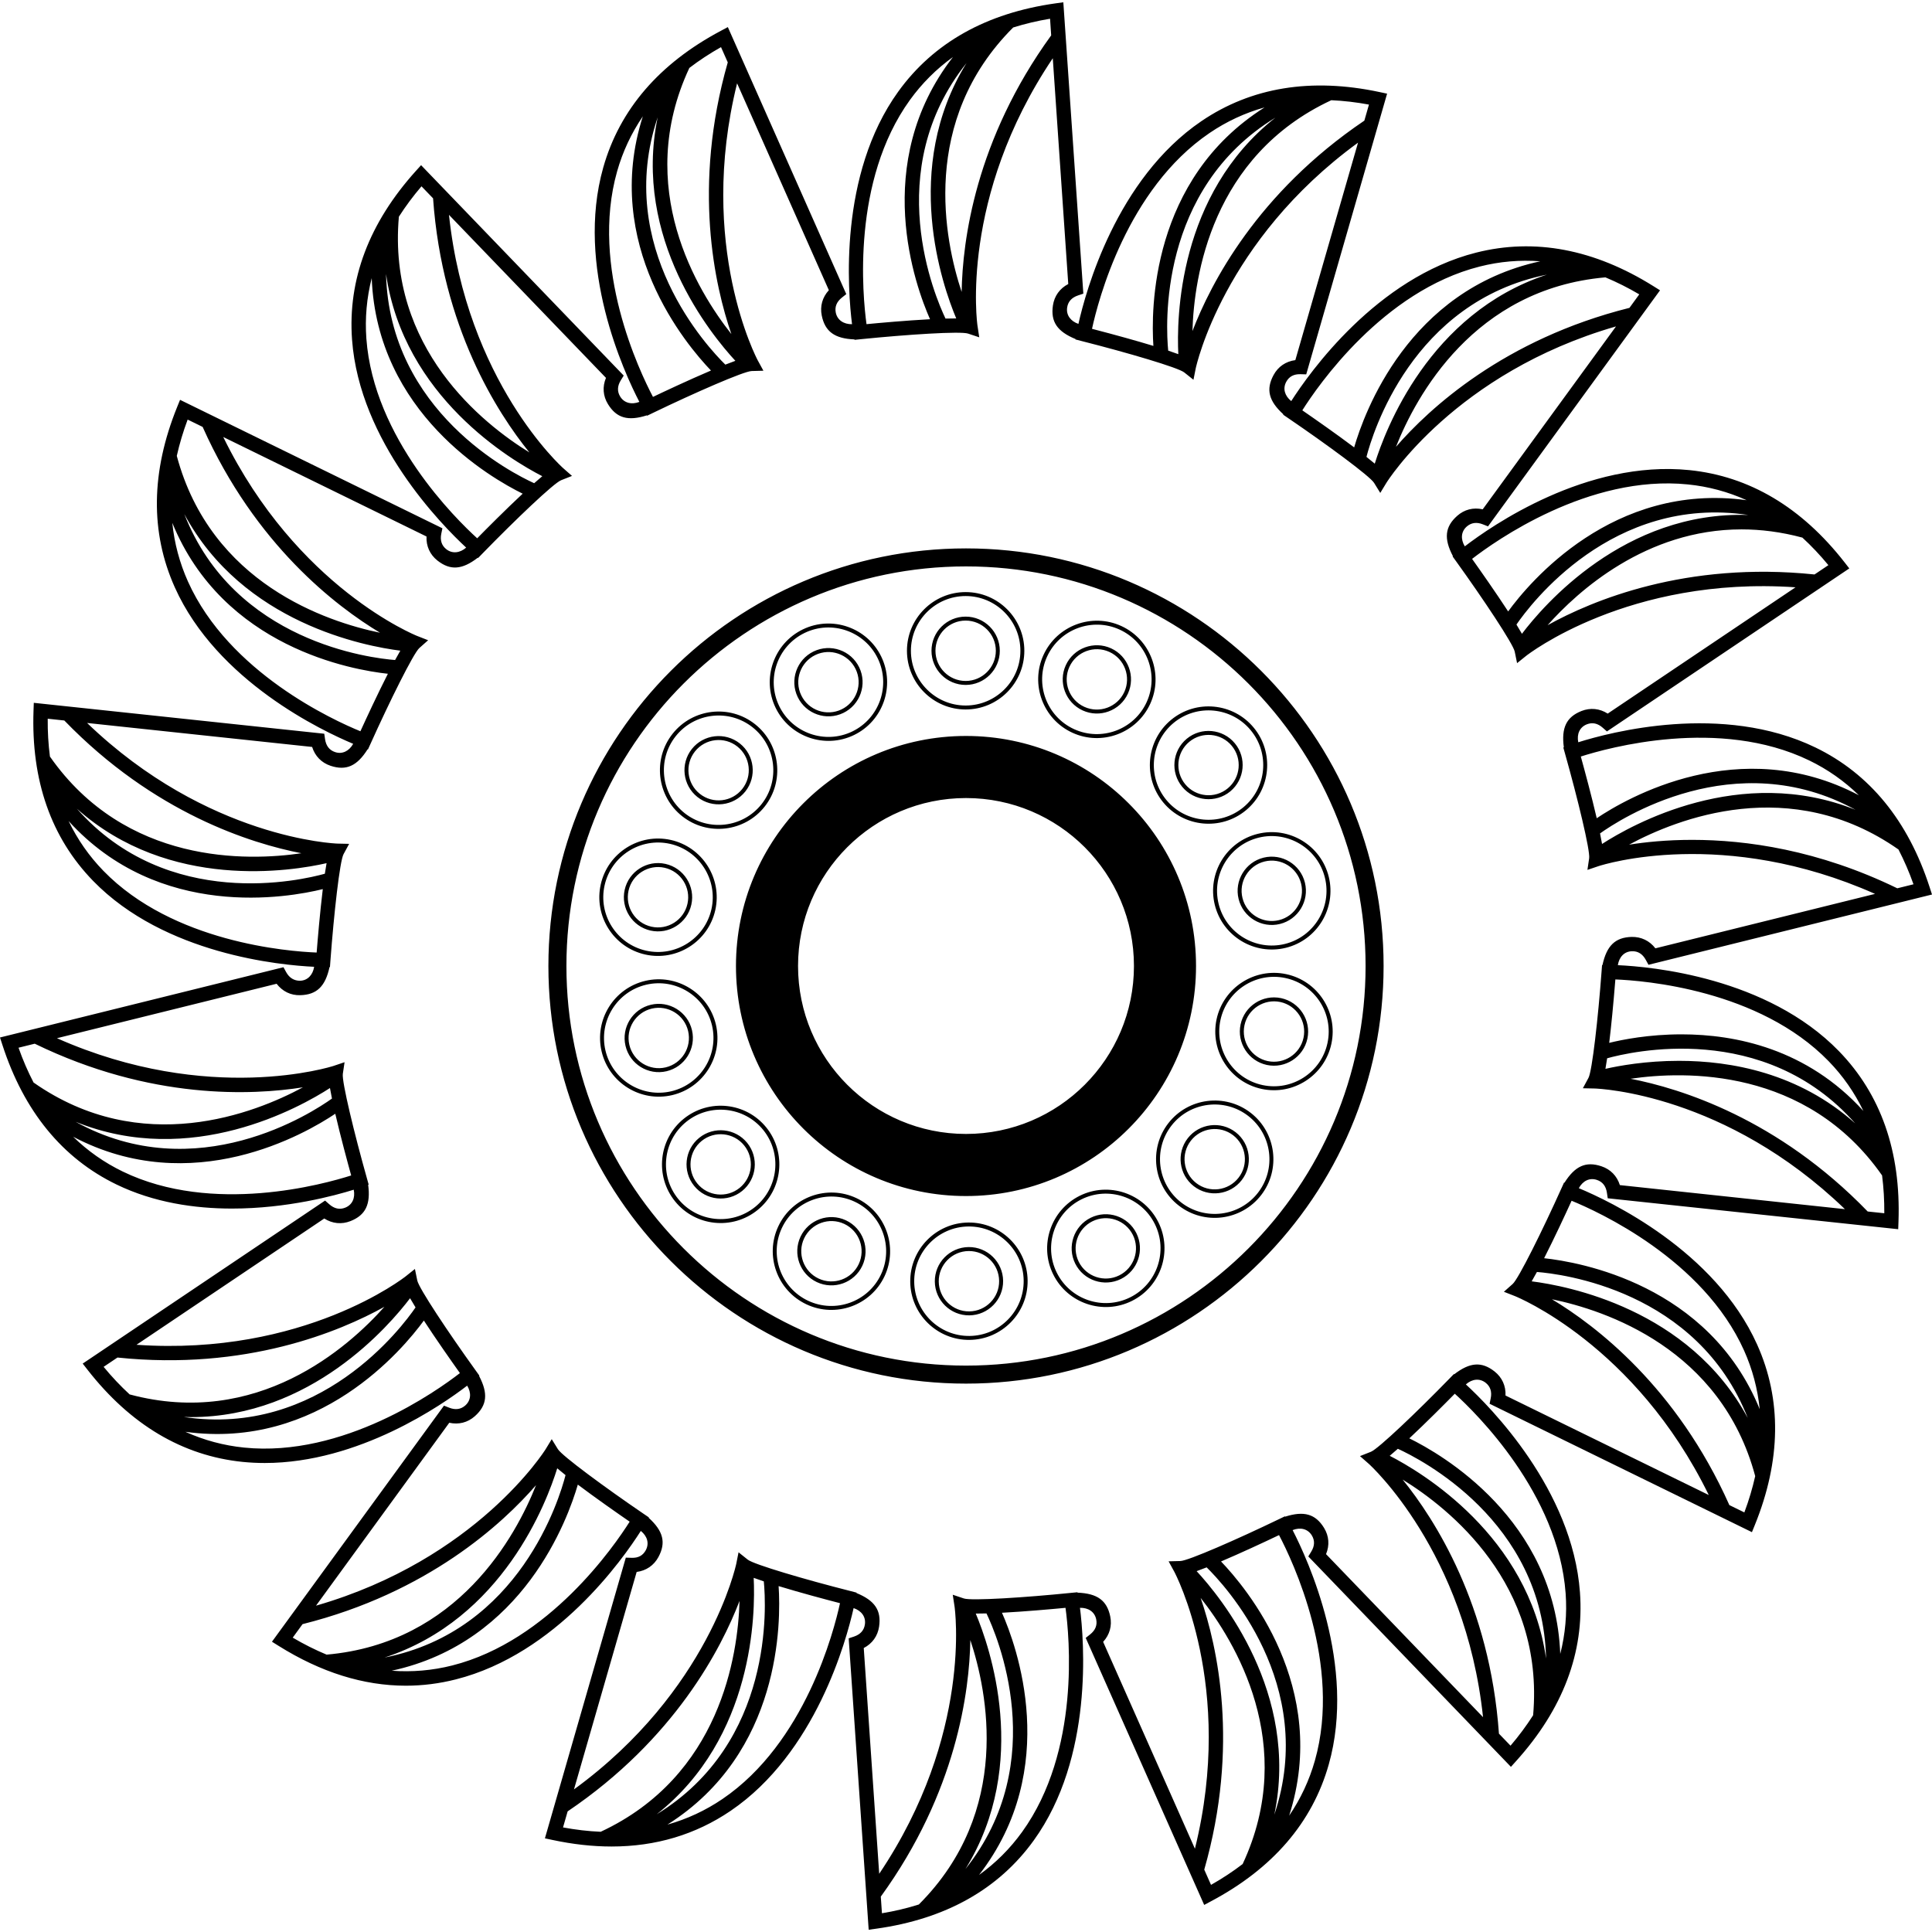 <?xml version="1.0" encoding="iso-8859-1"?>
<!-- Uploaded to: SVG Repo, www.svgrepo.com, Generator: SVG Repo Mixer Tools -->
<!DOCTYPE svg PUBLIC "-//W3C//DTD SVG 1.1//EN" "http://www.w3.org/Graphics/SVG/1.1/DTD/svg11.dtd">
<svg fill="#000000" version="1.1" id="Capa_1" xmlns="http://www.w3.org/2000/svg" xmlns:xlink="http://www.w3.org/1999/xlink" 
	 width="800px" height="800px" viewBox="0 0 512.557 512.557"
	 xml:space="preserve">
<g>
	<path d="M429.212,256.059c0.341-2.188,1.718-3.647,3.762-3.698c1.568-0.054,2.81,0.73,3.659,2.299l0.709,1.297l75.215-18.645
		l-0.63-1.946c-5.712-17.625-15.905-30.098-30.304-37.066c-24.688-11.938-54.469-4.04-62.912-1.377
		c-0.429-2.175,0.364-4.004,2.269-4.76c1.475-0.583,2.894-0.278,4.229,0.908l1.106,0.976l64.303-43.246l-1.256-1.612
		c-11.396-14.608-25.249-22.843-41.154-24.467c-27.32-2.777-52.574,14.834-59.599,20.225c-1.139-1.893-1.018-3.89,0.509-5.248
		c1.186-1.041,2.628-1.249,4.28-0.593l1.372,0.539l45.635-62.627l-1.732-1.085c-15.709-9.836-31.544-12.832-47.034-8.918
		c-26.467,6.686-44.296,31.925-49.074,39.395c-1.728-1.391-2.301-3.307-1.325-5.115c0.756-1.386,1.979-2.08,3.822-2.021l1.479,0.044
		l21.455-74.468l-1.997-0.427c-18.127-3.867-34.019-1.277-47.255,7.71c-22.588,15.345-30.699,45.138-32.637,53.797
		c-2.077-0.712-3.29-2.352-2.991-4.345c0.229-1.566,1.204-2.642,2.894-3.211l1.4-0.469l-5.256-76.531l-0.056-0.77l-2.025,0.282
		c-18.352,2.567-32.404,10.438-41.757,23.403c-15.91,22.041-13.369,53.027-12.27,61.722c-2.189,0.038-3.904-1.085-4.31-3.059
		c-0.315-1.547,0.229-2.896,1.624-4.004l1.158-0.917L193.093,7.187l-1.806,0.966c-16.372,8.683-26.883,20.89-31.242,36.272
		c-7.465,26.353,5.554,54.444,9.579,62.196c-2.046,0.789-4.03,0.31-5.084-1.405c-0.833-1.349-0.779-2.8,0.156-4.322l0.774-1.255
		l-53.226-55.265l-0.529-0.556l-1.373,1.519C97.929,59.104,92.226,74.167,93.398,90.114c1.983,27.102,23.844,49.209,30.275,55.165
		c-1.652,1.445-3.689,1.683-5.271,0.425c-1.237-0.978-1.688-2.364-1.328-4.109l0.296-1.442l-69.603-34.077l-0.77,1.897
		c-6.958,17.177-7.164,33.283-0.611,47.873c11.173,24.89,39.241,38.114,47.312,41.488c-1.066,1.921-2.887,2.838-4.802,2.194
		c-1.5-0.497-2.395-1.643-2.658-3.407l-0.214-1.463l-77.059-8.2l-0.072,2.04c-0.663,18.519,4.651,33.727,15.796,45.191
		c18.997,19.553,49.879,22.391,58.649,22.801c-0.338,2.17-1.743,3.659-3.766,3.706c-1.529-0.01-2.805-0.729-3.662-2.297
		l-0.707-1.297L0,275.245l0.63,1.946c5.708,17.623,15.905,30.098,30.301,37.066c9.92,4.798,20.712,6.375,30.614,6.375
		c14.615,0,27.251-3.426,32.303-5.003c0.434,2.175-0.364,4.009-2.271,4.765c-1.473,0.588-2.896,0.275-4.231-0.91l-1.104-0.971
		L21.94,361.759l1.258,1.61c11.397,14.612,25.244,22.846,41.152,24.47c1.974,0.196,3.934,0.294,5.878,0.294
		c24.985,0,47.219-15.532,53.713-20.521c1.15,1.895,1.027,3.893-0.501,5.256c-1.19,1.045-2.63,1.246-4.282,0.588l-1.372-0.537
		l-45.635,62.628l1.734,1.082c11.254,7.048,22.567,10.585,33.778,10.585c4.441,0,8.86-0.555,13.257-1.67
		c26.663-6.74,44.347-31.924,49.088-39.391c1.725,1.391,2.287,3.309,1.318,5.115c-0.756,1.391-1.96,2.1-3.825,2.016l-1.475-0.042
		l-21.459,74.464l1.997,0.43c5.435,1.161,10.662,1.74,15.686,1.74c11.726,0,22.299-3.159,31.566-9.451
		c22.575-15.326,30.705-45.145,32.646-53.802c2.098,0.714,3.292,2.324,2.991,4.35c-0.231,1.568-1.206,2.642-2.898,3.211l-1.4,0.462
		l5.253,76.545l0.054,0.766l2.025-0.28c18.356-2.566,32.406-10.44,41.758-23.405c15.91-22.043,13.367-53.027,12.271-61.722
		c2.217-0.042,3.896,1.055,4.308,3.062c0.317,1.549-0.225,2.898-1.624,4.004l-1.157,0.92l31.115,70.132l0.312,0.705l1.802-0.962
		c16.372-8.686,26.882-20.89,31.241-36.277c7.43-26.229-5.572-54.418-9.582-62.202c2.068-0.812,4.019-0.341,5.097,1.409
		c0.826,1.354,0.771,2.8-0.163,4.321l-0.771,1.261l53.756,55.818l1.367-1.521c12.415-13.759,18.118-28.824,16.946-44.776
		c-1.993-27.265-23.835-49.247-30.271-55.165c1.675-1.465,3.663-1.689,5.269-0.42c1.232,0.98,1.686,2.366,1.326,4.111l-0.299,1.442
		l69.6,34.065l0.771-1.896c6.958-17.17,7.164-33.28,0.611-47.87c-11.215-24.974-39.245-38.135-47.311-41.49
		c1.069-1.951,2.856-2.847,4.798-2.193c1.503,0.495,2.399,1.643,2.66,3.412l0.215,1.46l77.062,8.205l0.075-2.044
		c0.653-18.52-4.658-33.725-15.803-45.196C468.79,259.242,438.066,256.456,429.212,256.059z M503.662,225.368
		c1.508,2.915,2.848,6.011,3.986,9.231l-4.299,1.066c-20.932-10.184-40.095-12.851-54.413-12.851
		c-6.768,0-12.461,0.598-16.746,1.276C444.913,217.22,474.969,205.258,503.662,225.368z M425.022,223.9
		c-0.141-0.824-0.317-1.759-0.532-2.795c5.115-3.657,35.74-23.776,67.771-6.266C461.677,202.6,432.863,218.839,425.022,223.9z
		 M479.962,201.734c4.896,2.366,9.315,5.467,13.189,9.248c-31.661-16.664-61.727,0.842-69.54,6.093
		c-1.362-5.853-3.146-12.473-4.224-16.368C426.609,198.395,456.104,190.188,479.962,201.734z M485.069,149.935l-3.678,2.471
		c-34.117-3.551-59.016,6.91-70.818,13.458c7.999-8.994,26.084-25.419,51.449-25.419c5.097,0,10.487,0.663,16.148,2.182
		C480.579,144.845,482.898,147.295,485.069,149.935z M403.768,168.143c-0.42-0.738-0.905-1.554-1.456-2.448
		c3.547-5.176,25.417-34.509,61.503-29.071C430.912,135.543,409.406,160.697,403.768,168.143z M447.821,128.52
		c5.404,0.548,10.617,1.948,15.555,4.182c-35.483-4.861-57.723,21.902-63.267,29.51c-3.253-4.984-7.211-10.625-9.567-13.94
		C396.543,143.631,421.447,125.833,447.821,128.52z M434.897,78.094l-2.604,3.58c-33.268,8.331-53.093,26.677-61.946,36.867
		c5.334-13.438,20.68-41.917,55.565-44.958C428.937,74.846,431.958,76.36,434.897,78.094z M364.723,123.01
		c-0.635-0.541-1.372-1.143-2.203-1.799c1.568-6.074,12.06-41.115,47.861-48.349C379.13,83.146,367.486,114.091,364.723,123.01z
		 M392.577,70.71c5.273-1.337,10.649-1.801,16.045-1.391c-34.966,7.58-46.745,40.321-49.363,49.373
		c-4.771-3.589-10.408-7.521-13.754-9.831C349.555,102.449,366.87,77.212,392.577,70.71z M353.196,26.586
		c3.29,0.147,6.646,0.539,9.987,1.162l-1.223,4.258c-28.413,19.201-40.768,43.227-45.607,55.833
		C316.774,73.387,321.45,41.374,353.196,26.586z M312.606,93.958c-0.794-0.292-1.694-0.602-2.684-0.938
		c-0.616-6.245-2.726-42.758,28.427-61.802C312.499,51.576,312.144,84.632,312.606,93.958z M320.89,35.288
		c4.494-3.057,9.39-5.332,14.603-6.795c-30.266,19.084-30.135,53.875-29.5,63.276c-4.346-1.326-9.937-2.882-16.283-4.532
		C291.315,79.83,298.931,50.194,320.89,35.288z M278.579,4.97l0.298,4.415c-20.124,27.753-23.52,54.558-23.755,68.064
		c-4.553-13.721-11.105-45.406,13.67-70.158C271.922,6.307,275.208,5.53,278.579,4.97z M253.688,84.479
		c-0.847,0.005-1.792,0.005-2.844,0.04c-2.709-5.659-17.198-39.231,5.577-67.796C239.092,44.699,250.067,75.873,253.688,84.479z
		 M241.407,26.518c3.183-4.406,7-8.219,11.402-11.378c-21.908,28.278-9.888,60.934-6.074,69.551
		c-6.271,0.333-13.399,0.978-16.851,1.309C228.853,78.481,225.889,48.02,241.407,26.518z M182.882,18.026
		c2.604-1.993,5.428-3.853,8.401-5.523l1.792,4.042c-9.423,32.966-3.444,59.314,0.957,72.083
		C185.057,77.287,168.066,49.755,182.882,18.026z M174.483,31.115c-6.718,32.222,14.258,57.762,20.608,64.611
		c-0.798,0.285-1.685,0.621-2.661,1.008C187.948,92.343,162.858,65.735,174.483,31.115z M163.721,45.464
		c1.477-5.229,3.767-10.118,6.821-14.596C159.63,64.928,182.093,91.505,188.62,98.3c-5.953,2.535-12.655,5.692-15.387,6.999
		C169.695,98.583,156.492,70.974,163.721,45.464z M105.819,57.498c1.769-2.768,3.785-5.479,6.001-8.069l3.073,3.188
		c2.422,34.201,17.051,56.92,25.555,67.412C128.142,112.446,102.75,92.394,105.819,57.498z M143.87,126.335
		c-0.625,0.521-1.342,1.132-2.156,1.86c-5.71-2.59-38.379-19.012-39.301-55.51C107.119,105.254,135.56,122.077,143.87,126.335z
		 M97.197,89.832c-0.396-5.423,0.086-10.804,1.419-16.047c1.396,35.724,31.596,53.034,40.05,57.188
		c-4.579,4.27-9.63,9.355-12.067,11.835C120.982,137.709,99.133,116.28,97.197,89.832z M49.784,111.314l3.977,1.946
		c13.973,31.307,35.488,47.651,47.065,54.605c-14.162-2.919-44.876-13.091-53.923-46.916
		C47.623,117.736,48.589,114.502,49.784,111.314z M106.207,172.621c-0.422,0.721-0.889,1.552-1.391,2.48
		c-6.261-0.483-42.62-4.747-55.921-38.725C64.455,165.371,96.94,171.454,106.207,172.621z M49.866,154.279
		c-2.222-4.956-3.612-10.172-4.154-15.562c13.535,33.102,47.831,39.026,57.193,40.034c-2.73,5.367-5.612,11.577-7.29,15.25
		C88.59,191.135,60.724,178.455,49.866,154.279z M12.66,190.676l4.401,0.469c23.839,24.64,49.646,32.642,62.903,35.218
		c-14.305,2.103-46.643,3.052-66.716-25.646C12.823,197.471,12.627,194.099,12.66,190.676z M86.64,228.995
		c-0.151,0.835-0.306,1.773-0.458,2.805c-6.037,1.691-41.606,10.132-65.78-17.248C44.937,236.455,77.542,231.074,86.64,228.995z
		 M27.426,231.025c-3.785-3.899-6.877-8.324-9.227-13.203c24.042,26.486,58.289,20.316,67.437,18.059
		c-0.749,6.179-1.358,13.348-1.629,16.827C76.423,252.412,45.898,250.031,27.426,231.025z M8.903,287.188
		c-1.505-2.894-2.847-5.997-3.986-9.231l4.298-1.064c30.833,15.005,57.811,13.688,71.149,11.574
		C67.638,295.332,37.577,307.285,8.903,287.188z M87.538,288.654c0.14,0.826,0.315,1.754,0.532,2.791
		c-5.125,3.668-35.906,23.886-68.006,6.17C50.72,310.038,79.672,293.736,87.538,288.654z M32.593,310.822
		c-4.894-2.366-9.313-5.47-13.189-9.25c31.647,16.662,61.722-0.85,69.544-6.095c1.405,6.058,3.288,13.007,4.221,16.367
		C85.947,314.155,56.451,322.364,32.593,310.822z M27.489,362.622l3.675-2.469c34.098,3.547,59.018-6.907,70.82-13.46
		c-9.609,10.8-33.769,32.315-67.595,23.242C31.986,367.724,29.668,365.269,27.489,362.622z M50.696,375.956
		c31.79,0,52.57-24.25,58.096-31.54c0.406,0.71,0.889,1.521,1.452,2.441c-3.545,5.176-25.41,34.494-61.5,29.066
		C49.401,375.951,50.052,375.956,50.696,375.956z M64.737,384.04c-5.409-0.551-10.623-1.956-15.556-4.182
		c35.437,4.862,57.718-21.907,63.27-29.515c3.246,4.984,7.204,10.622,9.563,13.936C116.017,368.933,91.118,386.732,64.737,384.04z
		 M77.66,434.463l2.604-3.58c33.257-8.33,53.09-26.677,61.946-36.874c-5.332,13.44-20.677,41.919-55.566,44.962
		C83.62,437.711,80.601,436.199,77.66,434.463z M147.832,389.542c0.635,0.542,1.373,1.144,2.203,1.807
		c-1.563,6.086-12.092,41.284-48.015,48.397C133.395,429.511,145.069,398.479,147.832,389.542z M119.984,441.846
		c-5.276,1.335-10.662,1.793-16.053,1.392c34.954-7.575,46.743-40.324,49.364-49.373c4.77,3.589,10.408,7.527,13.754,9.833
		C163,410.11,145.676,435.35,119.984,441.846z M159.36,485.969c-3.274-0.14-6.629-0.532-9.99-1.157l1.225-4.257
		c28.406-19.195,40.765-43.222,45.602-55.832C195.784,439.167,191.101,471.184,159.36,485.969z M199.952,418.6
		c0.789,0.294,1.688,0.606,2.686,0.938c0.611,6.245,2.726,42.741-28.416,61.788C200.057,460.967,200.416,427.929,199.952,418.6z
		 M191.67,477.27c-4.492,3.052-9.39,5.33-14.605,6.795c30.257-19.079,30.133-53.877,29.499-63.276
		c5.752,1.755,12.377,3.52,16.286,4.532C221.243,432.731,213.605,462.372,191.67,477.27z M233.979,507.587l-0.306-4.415
		c20.129-27.76,23.522-54.563,23.757-68.065c4.551,13.722,11.104,45.406-13.669,70.156
		C240.623,506.252,237.34,507.031,233.979,507.587z M258.869,428.078c0.821,0.005,1.783-0.005,2.843-0.037
		c2.711,5.656,17.203,39.231-5.575,67.799C273.463,467.852,262.491,436.68,258.869,428.078z M271.148,486.034
		c-3.183,4.41-7.001,8.228-11.406,11.383c21.917-28.278,9.895-60.934,6.081-69.554c5.988-0.317,12.82-0.924,16.854-1.307
		C283.703,434.07,286.68,464.523,271.148,486.034z M329.673,494.528c-2.595,1.988-5.414,3.846-8.392,5.525l-1.792-4.046
		c9.418-32.964,3.435-59.314-0.962-72.083C327.499,435.266,344.491,462.792,329.673,494.528z M338.074,481.441
		c6.73-32.226-14.253-57.769-20.609-64.615c0.788-0.28,1.68-0.616,2.66-1.004C324.605,420.21,349.709,446.812,338.074,481.441z
		 M348.836,467.095c-1.484,5.232-3.771,10.118-6.823,14.595c10.921-34.065-11.547-60.64-18.076-67.436
		c5.204-2.212,11.085-4.946,15.388-6.995C342.863,413.97,356.066,441.585,348.836,467.095z M406.736,455.059
		c-1.764,2.758-3.771,5.465-5.992,8.069l-3.075-3.188c-2.423-34.2-17.049-56.92-25.553-67.411
		C384.418,400.113,409.807,420.163,406.736,455.059z M368.69,386.224c0.635-0.532,1.354-1.144,2.156-1.862
		c5.717,2.596,38.504,19.07,39.32,55.627C405.504,407.347,377.006,390.489,368.69,386.224z M415.361,422.725
		c0.396,5.424-0.084,10.8-1.428,16.051c-1.387-35.745-31.587-53.037-40.044-57.182c4.387-4.098,9.231-8.961,12.064-11.84
		C391.578,374.846,413.424,396.276,415.361,422.725z M462.774,401.242l-3.977-1.945c-13.978-31.312-35.488-47.651-47.067-54.605
		c14.15,2.917,44.874,13.082,53.923,46.918C464.934,394.825,463.968,398.06,462.774,401.242z M406.353,339.936
		c0.421-0.719,0.887-1.549,1.392-2.482c6.258,0.485,42.582,4.751,55.93,38.736C448.115,347.188,415.618,341.103,406.353,339.936z
		 M462.694,358.277c2.222,4.961,3.613,10.174,4.154,15.569c-13.535-33.117-47.828-39.035-57.195-40.044
		c2.735-5.366,5.614-11.574,7.29-15.242C423.967,321.426,451.834,334.098,462.694,358.277z M429.75,314.407
		c-0.771-2.437-2.487-4.196-4.887-4.994c-4.126-1.382-7.01-0.084-9.819,4.364l-0.103-0.043l-0.729,1.605
		c-4.989,11.09-11.346,23.914-12.899,25.296l-2.334,2.072l2.903,1.139c0.322,0.121,31.913,12.844,51.45,52.78l-53.924-26.397
		c0.112-2.543-0.9-4.788-2.884-6.365c-3.421-2.702-6.571-2.479-10.726,0.737l-0.084-0.07l-1.228,1.26
		c-8.484,8.719-18.846,18.604-20.782,19.364l-2.902,1.147l2.342,2.059c0.262,0.233,25.613,23.187,30.304,67.201l-41.653-43.25
		c0.979-2.352,0.793-4.807-0.527-6.963c-2.282-3.706-5.325-4.574-10.328-2.978l-0.057-0.094l-1.587,0.761
		c-10.953,5.288-24.063,11.038-26.145,11.099l-3.122,0.079l1.498,2.74c0.168,0.303,16.157,30.438,5.483,73.506l-24.348-54.88
		c1.727-1.881,2.39-4.252,1.886-6.729c-0.878-4.271-3.436-6.119-8.682-6.324l-0.019-0.107l-1.755,0.168
		c-12.092,1.232-26.383,2.143-28.366,1.484l-2.961-0.99l0.471,3.086c0.054,0.34,4.87,33.999-19.984,70.943l-4.1-59.896
		c2.259-1.172,3.699-3.174,4.069-5.676c0.637-4.303-1.131-6.926-6.001-8.914l0.019-0.107l-1.701-0.443
		c-11.789-2.986-25.524-7.01-27.165-8.307l-2.437-1.947l-0.611,3.066c-0.072,0.336-7.241,33.743-43.051,59.837l16.631-57.694
		c2.53-0.331,4.564-1.723,5.769-3.943c2.07-3.832,1.3-6.894-2.59-10.432l0.059-0.098l-1.454-0.989
		c-10.055-6.852-21.592-15.336-22.68-17.109l-1.636-2.651l-1.615,2.66c-0.182,0.294-18.346,29.234-60.919,41.51l35.355-48.528
		c2.49,0.555,4.88-0.052,6.772-1.728c3.255-2.894,3.58-6.039,1.134-10.692l0.084-0.069l-1.022-1.429
		c-7.269-10.095-15.04-21.771-15.46-23.825l-0.625-3.057l-2.438,1.95c-0.268,0.215-27.006,21.24-71.432,18.165l49.821-33.501
		c2.152,1.368,4.602,1.615,6.958,0.687c4.028-1.597,5.377-4.467,4.684-9.638l0.133-0.056l-0.471-1.689
		c-3.304-11.715-6.688-25.627-6.382-27.686l0.46-3.085l-2.954,0.994c-0.329,0.112-32.966,10.543-73.348-7.36l58.275-14.444
		c1.549,2.025,3.767,3.118,6.303,3.029c4.35-0.126,6.62-2.319,7.738-7.463h0.11l0.128-1.746c0.924-12.415,2.476-26.35,3.475-28.194
		l1.487-2.744l-3.115-0.07c-0.343-0.009-34.457-1.244-66.406-32.002l59.701,6.361c0.768,2.434,2.49,4.196,4.889,4.999
		c4.142,1.372,7.019,0.082,9.819-4.361l0.1,0.033l0.729-1.601c4.994-11.098,11.35-23.923,12.902-25.305l2.338-2.075l-2.905-1.134
		c-0.327-0.128-31.888-12.797-51.452-52.785l53.926,26.397c-0.11,2.546,0.898,4.793,2.882,6.37
		c3.418,2.693,6.562,2.479,10.725-0.742l0.087,0.072l1.223-1.258c8.678-8.907,18.824-18.591,20.78-19.364l2.9-1.148l-2.341-2.061
		c-0.259-0.229-25.583-22.911-30.296-67.199l41.651,43.247c-0.98,2.354-0.798,4.812,0.529,6.968
		c2.28,3.708,5.313,4.569,10.328,2.973l0.056,0.101l1.587-0.766c10.954-5.286,24.073-11.035,26.147-11.091l3.12-0.082l-1.496-2.74
		c-0.168-0.301-16.162-30.436-5.486-73.506l24.346,54.882c-1.727,1.883-2.39,4.254-1.883,6.735c0.877,4.268,3.435,6.111,8.683,6.321
		l0.019,0.112l1.75-0.177c12.373-1.249,26.369-2.152,28.369-1.478l2.959,0.985l-0.467-3.083
		c-0.056-0.341-4.863-34.019,19.976-70.951l4.106,59.897c-2.264,1.181-3.696,3.183-4.069,5.683
		c-0.635,4.305,1.129,6.919,6.002,8.916l-0.02,0.105l1.699,0.441c12.055,3.059,25.51,7.005,27.162,8.31l2.441,1.946l0.611-3.064
		c0.074-0.338,7.29-33.778,43.049-59.839L343.651,95.54c-2.529,0.333-4.564,1.72-5.769,3.946c-2.076,3.83-1.302,6.891,2.591,10.434
		l-0.057,0.096l1.452,0.994c10.058,6.844,21.595,15.331,22.677,17.104l1.639,2.656l1.619-2.665
		c0.182-0.296,18.267-29.211,60.92-41.507l-35.363,48.521c-2.496-0.553-4.877,0.054-6.767,1.734
		c-3.263,2.894-3.585,6.037-1.139,10.692l-0.084,0.072l1.026,1.428c7.107,9.873,15.042,21.788,15.457,23.823l0.626,3.064
		l2.436-1.956c0.271-0.214,27.145-21.214,71.435-18.164l-49.825,33.507c-2.156-1.368-4.606-1.617-6.954-0.691
		c-4.032,1.599-5.377,4.469-4.686,9.645l-0.136,0.054l0.472,1.688c3.304,11.712,6.683,25.625,6.38,27.68l-0.458,3.087l2.955-0.999
		c1.353-0.445,33.173-10.471,73.348,7.365l-58.273,14.442c-1.55-2.021-3.78-3.078-6.301-3.027c-4.354,0.126-6.627,2.324-7.738,7.468
		h-0.111l-0.131,1.745c-0.9,12.135-2.483,26.36-3.473,28.189l-1.484,2.749l3.108,0.065c1.429,0.051,34.724,1.47,66.413,32.007
		L429.75,314.407z M426.371,280.762c6.053-1.685,41.626-10.142,65.811,17.273c-14.972-13.376-32.945-16.597-46.75-16.597
		c-8.835,0-15.962,1.316-19.514,2.124C426.067,282.75,426.216,281.816,426.371,280.762z M499.9,321.874l-4.405-0.467
		c-23.84-24.642-49.644-32.642-62.903-35.213c14.31-2.104,46.644-3.048,66.721,25.646
		C499.732,315.098,499.928,318.467,499.9,321.874z M446.108,274.41c-8.709,0-15.738,1.409-19.187,2.259
		c0.546-4.494,1.097-10.146,1.634-16.825c7.579,0.294,38.106,2.684,56.578,21.684c3.79,3.896,6.88,8.331,9.223,13.208
		C479.393,278.246,460.463,274.41,446.108,274.41z M256.279,145.489c-61.087,0-110.79,49.698-110.79,110.79
		s49.702,110.792,110.79,110.792c61.087,0,110.787-49.704,110.787-110.792C367.066,195.191,317.366,145.489,256.279,145.489z
		 M256.279,362.291c-58.453,0-106.01-47.558-106.01-106.013c0-58.453,47.557-106.01,106.01-106.01
		c58.45,0,106.008,47.558,106.008,106.01C362.287,314.733,314.729,362.291,256.279,362.291z M195.25,256.278
		c0,33.701,27.321,61.031,61.029,61.031c33.706,0,61.026-27.33,61.026-61.031s-27.32-61.029-61.026-61.029
		C222.571,195.25,195.25,222.577,195.25,256.278z M300.835,256.278c0,24.601-19.952,44.557-44.557,44.557
		c-24.607,0-44.557-19.956-44.557-44.557c0-24.607,19.949-44.557,44.557-44.557C280.883,211.722,300.835,231.671,300.835,256.278z
		 M284.514,194.397c7.804,3.575,17.063,0.131,20.639-7.675c3.574-7.804,0.13-17.065-7.673-20.64
		c-7.804-3.57-17.067-0.128-20.643,7.675C273.267,181.563,276.711,190.825,284.514,194.397z M277.79,174.194
		c3.337-7.281,11.971-10.492,19.252-7.159c7.275,3.334,10.491,11.966,7.159,19.25c-3.333,7.278-11.967,10.489-19.247,7.159
		C277.672,190.113,274.461,181.477,277.79,174.194z M287.231,188.478c4.536,2.079,9.922,0.077,12.004-4.464
		c2.081-4.545,0.074-9.931-4.462-12.008c-4.546-2.079-9.932-0.077-12.013,4.462C280.678,181.008,282.685,186.398,287.231,188.478z
		 M283.716,176.908c1.839-4.016,6.6-5.787,10.613-3.948c4.019,1.836,5.787,6.606,3.953,10.615c-1.839,4.014-6.6,5.787-10.622,3.946
		C283.647,185.687,281.874,180.921,283.716,176.908z M310.697,190.972c-6.618,5.473-7.542,15.309-2.077,21.921
		c5.475,6.616,15.313,7.547,21.922,2.075c6.618-5.472,7.547-15.308,2.072-21.921C327.149,186.431,317.315,185.5,310.697,190.972z
		 M329.878,214.165c-6.17,5.104-15.345,4.235-20.446-1.935s-4.233-15.336,1.928-20.446c6.17-5.099,15.345-4.233,20.441,1.932
		C336.917,199.886,336.048,209.057,329.878,214.165z M314.846,195.989c-3.851,3.188-4.392,8.909-1.204,12.757
		c3.183,3.85,8.909,4.387,12.755,1.204c3.846-3.188,4.387-8.91,1.204-12.755C324.418,193.348,318.696,192.806,314.846,195.989z
		 M325.73,209.143c-3.402,2.814-8.462,2.336-11.276-1.066c-2.818-3.402-2.338-8.463,1.06-11.278
		c3.407-2.812,8.466-2.338,11.276,1.064C329.608,201.272,329.131,206.331,325.73,209.143z M322.281,240.049
		c2.044,8.335,10.496,13.453,18.836,11.408c8.341-2.046,13.451-10.496,11.406-18.836c-2.049-8.338-10.501-13.453-18.831-11.406
		C325.347,223.259,320.232,231.704,322.281,240.049z M351.501,232.866c1.913,7.775-2.861,15.66-10.637,17.566
		c-7.775,1.907-15.658-2.868-17.566-10.643c-1.909-7.771,2.865-15.651,10.641-17.567
		C341.709,220.321,349.592,225.095,351.501,232.866z M339.558,245.129c4.854-1.19,7.831-6.107,6.637-10.958
		s-6.104-7.829-10.958-6.639c-4.85,1.195-7.827,6.114-6.637,10.958C329.79,243.346,334.709,246.323,339.558,245.129z
		 M335.493,228.551c4.289-1.052,8.63,1.58,9.685,5.867c1.06,4.293-1.577,8.636-5.866,9.693c-4.289,1.05-8.639-1.578-9.685-5.874
		C328.567,233.956,331.2,229.606,335.493,228.551z M341.219,258.439c-8.391-1.788-16.68,3.594-18.467,11.989
		c-1.783,8.396,3.593,16.685,11.994,18.468c8.396,1.787,16.685-3.594,18.472-11.994
		C355.006,268.511,349.625,260.222,341.219,258.439z M352.187,276.688c-1.661,7.831-9.39,12.849-17.222,11.183
		c-7.831-1.662-12.844-9.391-11.187-17.222c1.666-7.831,9.39-12.844,17.226-11.183C348.841,261.127,353.853,268.856,352.187,276.688
		z M339.871,264.805c-4.886-1.035-9.707,2.092-10.748,6.978c-1.036,4.887,2.091,9.703,6.978,10.749
		c4.886,1.035,9.703-2.092,10.748-6.978C347.889,270.667,344.757,265.846,339.871,264.805z M345.822,275.324
		c-0.92,4.332-5.181,7.09-9.498,6.18c-4.317-0.919-7.089-5.181-6.17-9.502c0.92-4.322,5.176-7.085,9.498-6.175
		C343.973,266.747,346.736,271.013,345.822,275.324z M331.811,295.234c-6.786-5.265-16.587-4.023-21.852,2.754
		c-5.26,6.786-4.023,16.592,2.763,21.847c6.776,5.26,16.578,4.027,21.847-2.759C339.829,310.295,338.596,300.494,331.811,295.234z
		 M333.739,316.433c-4.905,6.333-14.044,7.485-20.382,2.576c-6.323-4.91-7.477-14.048-2.576-20.377
		c4.91-6.323,14.048-7.477,20.377-2.571C337.496,300.975,338.643,310.113,333.739,316.433z M327.816,300.378
		c-3.948-3.062-9.647-2.343-12.713,1.605c-3.058,3.948-2.343,9.651,1.605,12.713c3.948,3.066,9.651,2.343,12.713-1.605
		S331.764,303.443,327.816,300.378z M328.59,312.442c-2.707,3.495-7.752,4.13-11.238,1.423s-4.126-7.752-1.419-11.238
		c2.707-3.495,7.748-4.13,11.243-1.428C330.663,303.915,331.302,308.956,328.59,312.442z M286.447,317.24
		c-7.687,3.822-10.842,13.184-7.024,20.871c3.813,7.687,13.176,10.842,20.871,7.023c7.688-3.817,10.842-13.18,7.024-20.871
		C303.496,316.577,294.133,313.427,286.447,317.24z M299.823,344.192c-7.169,3.565-15.9,0.625-19.462-6.553
		c-3.561-7.169-0.62-15.9,6.553-19.457c7.173-3.562,15.905-0.621,19.462,6.553C309.941,331.904,306.991,340.636,299.823,344.192z
		 M289.34,323.078c-4.471,2.222-6.31,7.668-4.088,12.144c2.221,4.476,7.668,6.301,12.144,4.084c4.48-2.222,6.31-7.668,4.088-12.144
		S293.811,320.856,289.34,323.078z M296.929,338.358c-3.958,1.97-8.774,0.346-10.739-3.607c-1.955-3.958-0.341-8.77,3.617-10.739
		c3.958-1.96,8.774-0.346,10.743,3.612C302.506,331.582,300.887,336.398,296.929,338.358z M256.895,324.334
		c-8.583,0.088-15.497,7.145-15.409,15.732c0.086,8.588,7.15,15.495,15.733,15.406c8.585-0.089,15.497-7.15,15.408-15.732
		C272.539,331.157,265.482,324.245,256.895,324.334z M257.214,354.427c-8.009,0.089-14.589-6.361-14.675-14.37
		c-0.082-8.008,6.361-14.589,14.365-14.673c8.009-0.084,14.59,6.366,14.674,14.365C271.662,347.758,265.221,354.348,257.214,354.427
		z M256.967,330.845c-4.994,0.056-9.015,4.163-8.961,9.156c0.051,4.994,4.158,9.017,9.157,8.961
		c4.996-0.052,9.019-4.163,8.963-9.157C266.066,334.812,261.963,330.793,256.967,330.845z M257.145,347.912
		c-4.418,0.051-8.049-3.505-8.098-7.92c-0.042-4.42,3.509-8.051,7.93-8.093c4.417-0.047,8.048,3.509,8.09,7.925
		C265.119,344.239,261.562,347.87,257.145,347.912z M227.208,317.86c-7.766-3.654-17.065-0.304-20.717,7.463
		c-3.657,7.766-0.31,17.058,7.46,20.717c7.766,3.654,17.061,0.309,20.717-7.458C238.32,330.816,234.974,321.52,227.208,317.86z
		 M233.716,338.135c-3.407,7.243-12.076,10.36-19.322,6.958c-7.243-3.407-10.366-12.073-6.958-19.321
		c3.414-7.248,12.079-10.361,19.324-6.959C234.003,322.22,237.125,330.891,233.716,338.135z M224.431,323.755
		c-4.52-2.128-9.927-0.182-12.053,4.336c-2.126,4.527-0.182,9.932,4.34,12.055c4.516,2.129,9.925,0.183,12.053-4.335
		C230.901,331.283,228.953,325.879,224.431,323.755z M227.824,335.362c-1.883,3.995-6.662,5.717-10.653,3.836
		c-4-1.881-5.719-6.66-3.841-10.655c1.883-3.994,6.662-5.717,10.657-3.841C227.987,326.583,229.702,331.367,227.824,335.362z
		 M203.293,299.108c-5.4-6.674-15.231-7.701-21.902-2.296c-6.672,5.395-7.706,15.224-2.304,21.897
		c5.4,6.674,15.231,7.705,21.903,2.301C207.667,315.611,208.693,305.782,203.293,299.108z M200.33,320.199
		c-6.221,5.035-15.382,4.074-20.42-2.147c-5.043-6.221-4.077-15.383,2.147-20.428c6.221-5.031,15.382-4.074,20.425,2.146
		C207.512,305.997,206.553,315.153,200.33,320.199z M185.491,301.871c-3.885,3.141-4.482,8.858-1.337,12.741
		c3.139,3.883,8.855,4.48,12.741,1.344c3.885-3.15,4.482-8.862,1.337-12.75C195.086,299.327,189.372,298.726,185.491,301.871z
		 M196.234,315.135c-3.433,2.781-8.482,2.25-11.264-1.186c-2.781-3.426-2.251-8.484,1.181-11.262
		c3.435-2.781,8.487-2.244,11.269,1.186C200.202,307.304,199.665,312.354,196.234,315.135z M189.927,271.82
		c-1.96-8.359-10.356-13.563-18.719-11.603c-8.359,1.955-13.565,10.355-11.605,18.715c1.96,8.358,10.356,13.562,18.715,11.603
		C186.676,288.574,191.885,280.179,189.927,271.82z M160.625,278.694c-1.829-7.794,3.027-15.63,10.821-17.455
		c7.794-1.824,15.627,3.024,17.453,10.823c1.827,7.799-3.024,15.625-10.823,17.455C170.283,291.342,162.457,286.488,160.625,278.694
		z M172.691,266.56c-4.858,1.14-7.89,6.021-6.746,10.894c1.136,4.858,6.025,7.887,10.886,6.744c4.861-1.144,7.89-6.025,6.753-10.889
		C182.446,268.45,177.557,265.416,172.691,266.56z M176.593,283.175c-4.299,1.003-8.618-1.671-9.626-5.974
		c-1.008-4.294,1.668-8.615,5.969-9.624c4.301-1.008,8.623,1.666,9.625,5.965C183.57,277.854,180.894,282.167,176.593,283.175z
		 M171.172,253.233c8.377,1.874,16.722-3.421,18.596-11.799c1.874-8.377-3.421-16.722-11.801-18.596
		c-8.377-1.874-16.72,3.421-18.589,11.801C157.5,243.021,162.79,251.361,171.172,253.233z M160.401,234.873
		c1.745-7.815,9.525-12.75,17.338-11.008c7.815,1.75,12.746,9.53,11.007,17.346c-1.75,7.812-9.53,12.748-17.338,11
		C163.583,250.463,158.65,242.683,160.401,234.873z M172.591,246.879c4.879,1.087,9.73-1.993,10.82-6.868
		c1.09-4.875-1.988-9.731-6.868-10.821c-4.875-1.089-9.726,1.993-10.813,6.868C164.641,240.938,167.719,245.789,172.591,246.879z
		 M166.752,236.287c0.959-4.31,5.258-7.036,9.563-6.07c4.31,0.966,7.036,5.253,6.069,9.563c-0.966,4.312-5.252,7.031-9.563,6.069
		C168.51,244.891,165.787,240.602,166.752,236.287z M180.976,216.536c6.728,5.332,16.54,4.195,21.872-2.527
		c5.334-6.73,4.198-16.547-2.532-21.879c-6.73-5.334-16.54-4.196-21.875,2.532C173.109,201.391,174.241,211.201,180.976,216.536z
		 M179.263,195.317c4.975-6.275,14.123-7.336,20.402-2.361c6.275,4.975,7.337,14.127,2.362,20.402
		c-4.975,6.275-14.123,7.33-20.402,2.362C175.349,210.739,174.29,201.592,179.263,195.317z M185.017,211.437
		c3.916,3.101,9.626,2.441,12.727-1.472c3.102-3.914,2.443-9.626-1.472-12.728c-3.914-3.101-9.624-2.443-12.728,1.473
		C180.439,202.619,181.104,208.329,185.017,211.437z M184.369,199.358c2.742-3.463,7.794-4.046,11.254-1.304
		c3.46,2.744,4.042,7.796,1.3,11.255c-2.744,3.465-7.79,4.048-11.25,1.299C182.208,207.867,181.624,202.819,184.369,199.358z
		 M226.563,195.007c7.726-3.734,10.977-13.068,7.239-20.794c-3.736-7.729-13.065-10.977-20.799-7.241
		c-7.727,3.738-10.977,13.065-7.239,20.794C209.505,195.494,218.835,198.743,226.563,195.007z M213.468,167.912
		c7.206-3.482,15.91-0.458,19.398,6.753c3.484,7.208,0.453,15.91-6.758,19.394c-7.206,3.484-15.91,0.455-19.394-6.753
		C203.226,180.1,206.257,171.398,213.468,167.912z M223.728,189.143c4.497-2.175,6.39-7.601,4.215-12.102
		c-2.173-4.497-7.603-6.385-12.1-4.21c-4.492,2.175-6.385,7.603-4.21,12.095C213.801,189.43,219.231,191.317,223.728,189.143z
		 M216.296,173.776c3.976-1.921,8.776-0.252,10.702,3.724c1.925,3.976,0.247,8.774-3.729,10.695
		c-3.974,1.923-8.774,0.254-10.695-3.722C210.653,180.497,212.32,175.699,216.296,173.776z M256.183,188.223
		c8.59,0,15.571-6.987,15.571-15.574c0-8.583-6.981-15.569-15.571-15.569c-8.583,0-15.569,6.982-15.569,15.569
		S247.6,188.223,256.183,188.223z M256.183,158.13c8.011,0,14.526,6.515,14.526,14.519c0,8.009-6.516,14.524-14.526,14.524
		c-8.004,0-14.52-6.515-14.52-14.524C241.664,164.645,248.179,158.13,256.183,158.13z M256.183,181.71
		c4.996,0,9.062-4.067,9.062-9.061s-4.065-9.061-9.062-9.061c-4.994,0-9.061,4.067-9.061,9.061S251.189,181.71,256.183,181.71z
		 M256.183,164.64c4.417,0,8.011,3.594,8.011,8.009s-3.594,8.009-8.011,8.009c-4.415,0-8.009-3.594-8.009-8.009
		S251.768,164.64,256.183,164.64z"/>
</g>
</svg>